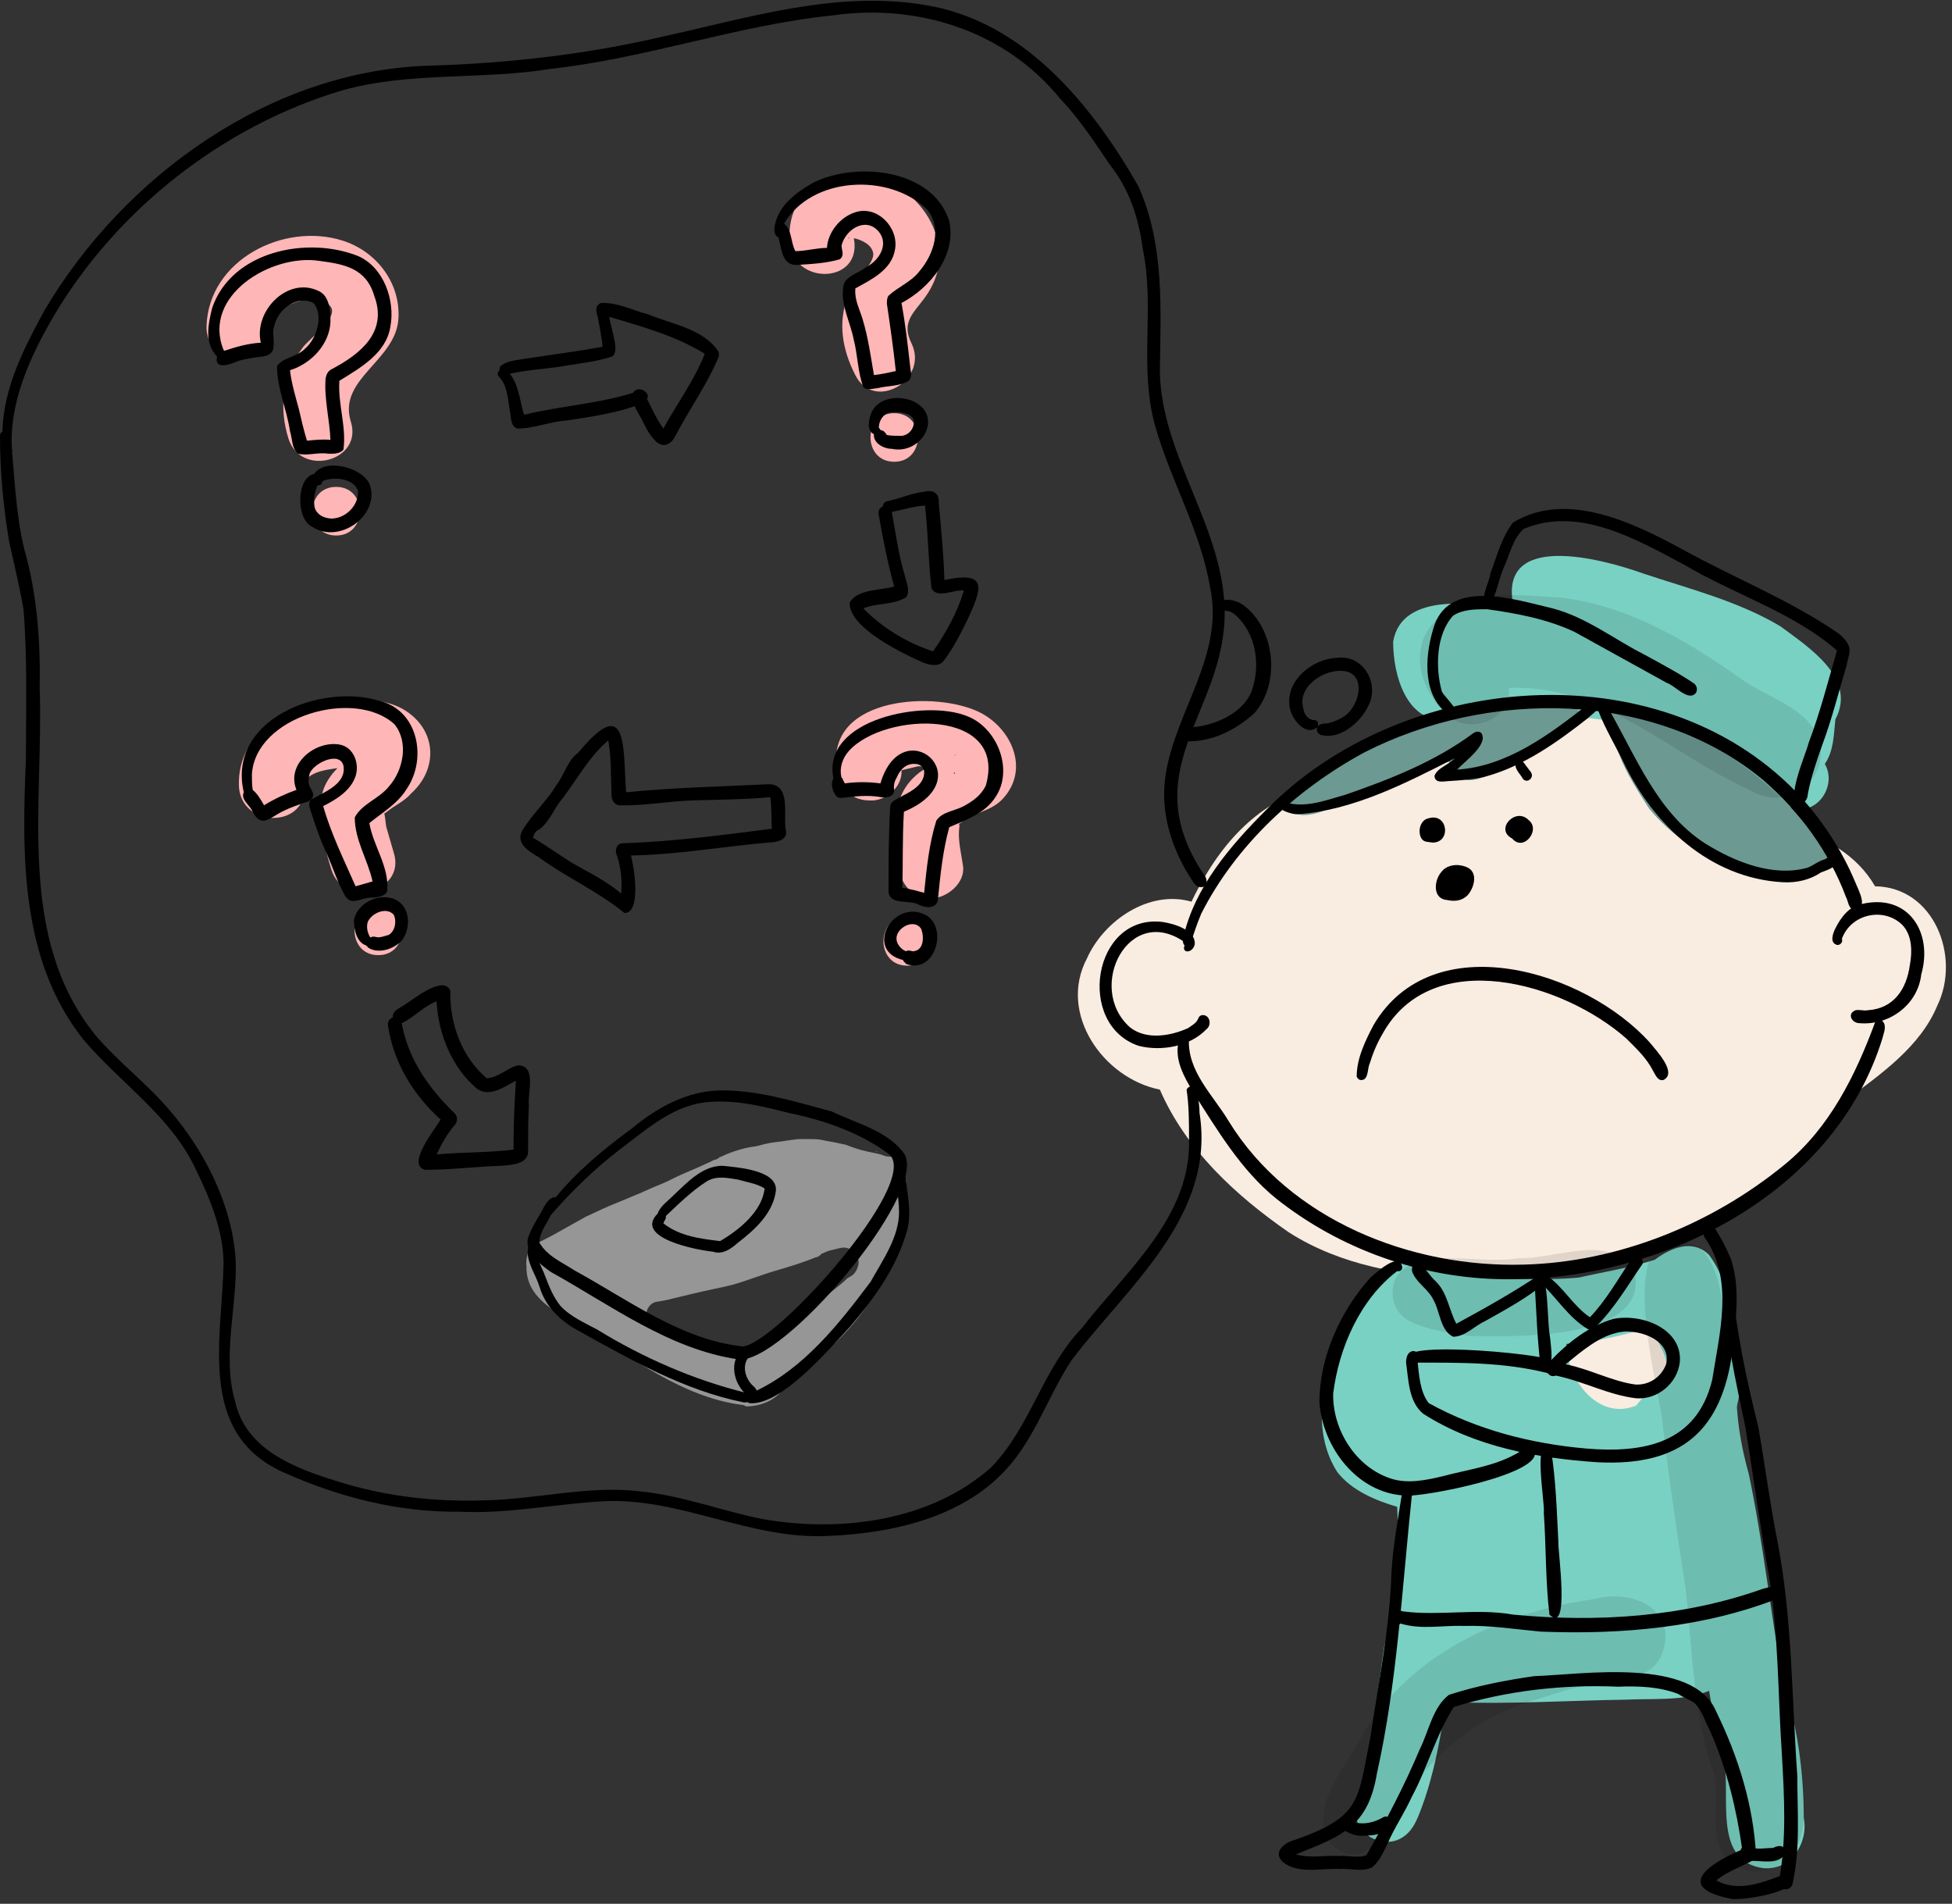 <?xml version="1.0" encoding="utf-8"?>
<!-- Generator: Adobe Illustrator 25.0.1, SVG Export Plug-In . SVG Version: 6.00 Build 0)  -->
<svg version="1.1" id="レイヤー_1" xmlns="http://www.w3.org/2000/svg" xmlns:xlink="http://www.w3.org/1999/xlink" x="0px"
	 y="0px" width="241px" height="235px" viewBox="0 0 241 235" style="enable-background:new 0 0 241 235;" xml:space="preserve">
<rect x="0" y="0" width="241" height="235" fill="#333333" stroke="none"/>
<style type="text/css">
	.st0{fill:#FFB6B6;}
	.st1{fill:#F9ECE0;}
	.st2{fill:#79D1C3;}
	.st3{fill:#6C9992;}
	.st4{fill:#969696;}
	.st5{opacity:0.1;}
</style>
<g>
	<path class="st0" d="M33.5,40.2c0.1-2.6,5.5-4.3,7.2-2.5c1.4,1.4-2.5,4-3.4,5.3c-2.4,3.3-2.9,7.2-1.7,11.1c1.5,4.9,9.3,2.8,7.7-2.1
		c-1.6-5.3,5.7-7.5,5.9-12.8c0.2-4.4-2.8-8.2-6.9-9.5c-7.3-2.3-16.5,2.4-16.8,10.5C25.3,45.3,33.3,45.3,33.5,40.2L33.5,40.2z"/>
	<g>
		<path class="st0" d="M41.5,66.1c3.9,0,3.9-6,0-6C37.6,60.1,37.6,66.1,41.5,66.1L41.5,66.1z"/>
	</g>
	<path class="st0" d="M105.5,30c0-0.3-0.3-1.7-0.3-0.8c0,0.1-0.5,0.3-0.5,0.2c-0.1-0.1,1.2,0.1,0.7,0c1,0.2,2.2,0.8,2.4,1.8
		c0.3,1.2-2.5,3.8-3.1,5.3c-1.3,3.3-0.7,6.7,0.9,9.8c2.3,4.6,9.2,0.6,6.9-4c-1-2.1-0.2-3.2,1.1-4.8c1.4-1.7,2.3-3.5,2.4-5.8
		c0-3.5-2.1-6.7-5-8.6c-5.9-3.7-14.1-1-13.5,6.8C97.9,35.1,105.9,35.1,105.5,30L105.5,30z"/>
	<g>
		<path class="st0" d="M110.4,57c3.9,0,3.9-6,0-6C106.5,51,106.5,57,110.4,57L110.4,57z"/>
	</g>
	<path class="st0" d="M111.3,95c-0.1-0.9-0.1,0.2-0.5,0.4c0.9-0.5-0.7,0,0.4-0.3c0.1,0,1.6-0.4,2.1-0.5c1.1-0.1,4.9,0.6,4.6,0.9
		c-0.3,0.3-0.3-2.5,0.1-2.3c0.1,0-0.7,0.3-0.9,0.4c-1.4,0.6-2.9,1.1-4,2.1c-3.3,2.9-2.7,7.3-2.2,11.2c0.3,2.2,1.7,4,4,4
		c2,0,4.3-1.9,4-4c-0.2-1.4-0.6-3-0.5-4.4c0.2-1.3-0.3-0.5,0.3-1c1.6-1.3,3.7-1.3,5.2-3c3.2-3.6,1-8.5-2.8-10.5
		c-5.4-2.8-19-2.1-17.8,6.8c0.3,2.2,1.6,4,4,4C109.2,99,111.5,97.2,111.3,95L111.3,95z"/>
	<g>
		<path class="st0" d="M112,119.2c3.9,0,3.9-6,0-6C108.1,113.2,108.1,119.2,112,119.2L112,119.2z"/>
	</g>
	<path class="st0" d="M37.6,97.1c-0.1-2,3.5-2.2,5.1-2.4c0.8-0.1,2.6,0.2,3.2-0.1c0.7-0.3-0.1-2.7-0.3-2.7c0,0-0.6,0.5-0.8,0.6
		c-2.1,1.2-4.4,3-5,5.4c-0.8,3.1,0.2,6.4,1.1,9.4c1.5,4.9,9.3,2.8,7.7-2.1c-0.3-1-0.6-2.1-0.9-3.1c-0.1-0.4-0.2-2.2-0.4-1.7
		c-0.2,0.4,0.8-0.5,1.3-0.8c0.8-0.5,1.6-1,2.2-1.7c3.4-3.1,3.1-8-1.1-10.4c-3.5-1.9-8.4-1-12,0c-4.7,1.3-8.4,4.4-8.2,9.6
		C29.8,102.2,37.8,102.3,37.6,97.1L37.6,97.1z"/>
	<g>
		<path class="st0" d="M46.7,117.9c3.9,0,3.9-6,0-6C42.8,111.9,42.8,117.9,46.7,117.9L46.7,117.9z"/>
	</g>
	<g>
		<path class="st1" d="M180.8,157.8c-7.6-0.3-15.3-1.6-21.7-5.7c-6.5-4.5-12.7-10.2-15.9-17.6c-7-1.4-12.6-9.4-9-16.2
			c2.1-4.7,7.7-8.5,12.9-7c8-16.5,18.9-15.2,34.6-17.7c2.4-0.6,5.1-1,7.1-2.5c1.2-1.3,2.1-2.9,3.6-4c2.6-2,6.4-2.1,9.1,0
			c1.8,1.3,2.4,3.2,3.2,5c1.3,1.9,3.1,3.4,5,4.7c6.8,4.9,17.3,4.8,21.8,12.6c7.3,0.1,10.6,8.7,7.7,14.7c-2.1,5.1-7,8.5-11.3,11.7
			c-5.4,12.3-18.9,17.7-31.4,19.6C191.4,157,186.1,157.9,180.8,157.8z"/>
		<path class="st1" d="M193.7,168.4c-0.1-3.8,3.1-7.2,7-7.2s7.2,3.1,7.2,7c0.1,3.8-3.1,7.2-7,7.2S193.7,172.4,193.7,168.4z"/>
		<path class="st2" d="M221.5,99.8c-2.8-0.8-4.4-3.5-6.8-5.1c-10.7-6.7-23.9-7.2-36.1-5.8c-5,0.3-6.6-5.6-6.6-9.7
			c1.1-6.3,10.3-4.6,14.9-4.2c-2.2-9.6,11-6,16-4.2c5.7,1.9,11.7,3.4,16.9,6.5c3.5,2.6,9.5,6.4,6.8,11.5c-0.2,1.9-0.2,3.9-1.3,5.5
			C226.8,96.9,224.5,100.5,221.5,99.8z M202.9,80.7c-0.1,0-0.1,0-0.2-0.1c-0.7-0.2-1.4-0.5-2.1-0.8c0.1,0.1,0.1,0.2,0.1,0.3
			C201.5,80.4,202.2,80.5,202.9,80.7z"/>
		<path class="st2" d="M167.7,225.2c-1.1-2.8,1-5.5,1.2-8.4c0.9-4.5,1.3-9,2-13.5c1.2-5.7,1.9-11.5,1.6-17.3c-2.7-0.8-5.6-2-7.4-4.3
			c-4.3-6.7-0.6-16.6,3.8-22.4c1.4-1.7,3.6-3.9,6-3.4c1.9,0.4,3.2,2.4,2.8,4.2c-0.1,1.6-1.8,2-2.7,3.1c-2.6,3.6-4.4,8.6-3.4,13.1
			c3.1,2,8.8,0.2,9.7,5.1c0,4.3,0.4,8.7,0,13c-0.8,6.9-2.4,13.7-3.6,20.6c-0.6,3.1-1.4,6.3-2.6,9.2c-0.5,1.2-1.1,2.2-2.3,2.8
			C171,227.9,168.6,227,167.7,225.2z"/>
		<path class="st2" d="M217.7,230.6c-6.4-0.9-3.9-9.1-4.9-13.6c-2.7-9.7-3-19.8-4.3-29.7c-0.7-4.7-2.2-9.4-2-14.2
			c0.3-3.3,0.2-6.6-0.4-9.9c-4.2,1.2-8.6,2.5-13,2.7c-4.5,0.2-26.5-0.8-22.3-8.6c1.1-1.9,3.6-1.8,5.3-1c1.7,0.5,3.5,0.9,5.3,1.2
			c4.5,0.3,9,0.6,13.5,0.2c3.1-0.7,6.3-1.2,9.4-2.2c2-1.5,4.7-2.6,6.7-0.6c2.9,3.9,3.1,9.2,3.5,13.9c-0.4,4.5,0.2,8.8,1.4,13.1
			c1.8,8.5,2.7,17.1,4.2,25.6c1.8,5.5,2.6,11.1,2.6,16.9C223.3,227.5,221.1,230.9,217.7,230.6z"/>
		<path class="st2" d="M179,210.1c-2.3-0.1-4.9-0.4-6.2-2.5c-1.4-2-0.7-5.1,1.4-6.3c1.3-0.8,2.8-0.9,4.3-0.6
			c2.3,0.3,4.6,0.3,6.9,0.3c3.7,0.1,7.5-0.1,11.2,0c4.1,0,8.2,0.8,12.2,0.2c-0.5-3.4,4.5-5,6-1.7c1,2.6,0.8,6.1-1.5,7.9
			c-3.6,2.8-8.2,2.2-12.5,2.4C193.6,209.9,186.3,210.4,179,210.1z"/>
		<path class="st2" d="M183.2,205.3c-9.6-3.6-7.7-15.6-6.7-23.7c-0.6-0.3-1.2-0.6-1.7-1.1c-3.8-0.4-5.6-4.7-4.3-8
			c-0.2-2.4-0.2-4.8,0.3-7.1c-0.3-2.1,0.4-5,2.7-5.7c2.1-0.6,4.3,0.8,4.6,3c0.5,0,1,0.1,1.4,0.3c1.4-0.6,3.1-0.7,4.4,0.2
			c0,0,0.1,0.1,0.1,0.1c2.1-5.4,9.5-5,9.5,1.3c-0.8,4.7,3.4,11,8.5,8.9c1-1.2,2-2.6,3.8-2.5c0.7-2.9-1-5.6-2.8-7.6
			c-2-2.9,0.7-7.1,4.2-6.3c9.5,4.2,10.2,17.8,2.4,24.2c0,4.2-0.4,8.5-0.2,12.8c2.9,1.8,2.7,6.3-0.2,8c-2.5,1.9-5.8,2.3-8.9,2.6
			c-4.2,0.3-8.4,0.4-12.5-0.2C186.6,205.1,184.8,205.7,183.2,205.3z"/>
		<path class="st3" d="M160.7,100.6c-8.6-1.7,14.1-11.3,16.2-11.5c5.5-1.6,11.5-2.7,17.2-2.3c2.9,2.3-2.4,4-4.1,4.8
			c0.1,1.7-2.2,2-3.4,2.7c-1.7,0.7-5.2,3.2-6.6,1.3c-1.3-0.3-1.4-2-0.4-2.7c-4,2.1-8.2,4-12.4,5.7C165.1,99.2,163,100.7,160.7,100.6
			z"/>
		<path class="st3" d="M217.7,108.5c-5.3-1.5-10.6-4.4-14.1-8.7c-1.4-2.2-2.8-4.3-3.7-6.7c-0.6-1.4-1.6-2.8-1.7-4.4
			c0.1-1.6,2.2-2,2.9-0.5c2.2-0.7,4.7,1,6.6,1.9c5.5,2.6,10.5,6.1,14.5,10.8c1.4,1.7,5.1,4.1,3.1,6.5
			C223,108.5,220.3,108.7,217.7,108.5z"/>
		<path class="st4" d="M91.5,173.4c-7.4-1-13.5-5.9-19.8-9.6c-2.9-1.8-6.8-3.5-6.7-7.5c-0.1-0.7,0.1-1.5,0.4-2.4
			c1.2-0.6,2.3-1.1,3.5-1.8c1.1-0.6,2.3-1.3,3.4-1.9c1.3-0.6,2.5-1.2,3.8-1.7c1.2-0.5,2.4-1,3.6-1.5c-0.2,0.1-0.3,0.1-0.5,0.2
			c0.9-0.4,1.8-0.8,2.8-1.2c0.7-0.3,1.4-0.7,2.1-1c1.6-0.7,3.1-1.3,4.6-2.1c-0.2,0.1-0.4,0.2-0.5,0.3c0.3-0.1,0.5-0.2,0.7-0.4
			c0,0,0,0,0,0c0,0,0,0,0.1,0c0.6-0.3,1.1-0.5,1.7-0.7c0.9-0.3,1.7-0.5,2.6-0.6c0.8-0.2,1.5-0.4,2.3-0.5c1-0.1,2-0.3,3-0.4
			c0.4,0,0.8,0,1.2,0c0.5,0,1.1,0,1.6,0.1c0.5,0.1,1,0.2,1.6,0.3c0.5,0.1,0.9,0.2,1.4,0.3c0.8,0.3,1.6,0.6,2.5,0.8
			c0.5,0.1,0.9,0.2,1.4,0.3c0.1,0,0.2,0.1,0.3,0.1c-0.1,0-0.1,0-0.2-0.1c0,0,0,0,0,0c0.2,0.1,0.4,0.1,0.6,0.2c0.7,0.3,1.4,0.2,2-0.1
			c0.2,0.3,0.3,0.7,0.4,1.1c0.9,2.6,0.5,5.5-0.6,8c-1.1,7.7-6.6,14.7-13.4,18.2c-0.5,2.5-2.9,3.8-5.3,3.8
			C91.8,173.4,91.6,173.4,91.5,173.4z M100.7,155.2c-1.7,0.7-3.4,1.2-5.1,1.7c-1.7,0.5-3.4,1.2-5.2,1.7c-1.6,0.4-3.3,0.7-4.9,1.1
			c-0.8,0.2-1.7,0.4-2.5,0.6c-0.7,0.2-1.4,0.3-2,0.4c-0.9,0.2-1.5,1.3-1,2.1c0.2,0.5,0.7,0.8,1.2,0.8c0.1,0,0.2,0,0.3,0
			c0.6,0.2,1.2,0.4,1.8,0.6c0.1,0,0.2,0.1,0.3,0.1c0.1,0.1,0.2,0.2,0.3,0.2c0.5,0.5,1,1.1,1.6,1.5c0.3,0.2,0.7,0.4,1,0.4
			c0.3,0.1,0.5,0.1,0.8,0.1c0.3,0,0.6,0.1,0.9,0.1c0.4,0,0.7,0,1.1,0s0.7,0,1.1,0c0.4,0,0.8-0.1,1.2-0.3c1.2,0.2,2.5-0.8,3.4-1.4
			c0.6-0.4,1.2-0.8,1.9-1.1c0.6-0.4,1.2-0.7,1.7-1.1c1.2-0.8,2.3-1.8,3.4-2.7c0.9-0.8,1.8-1.4,2.6-2.2c0.2-0.1,0.3-0.2,0.5-0.3
			c0,0,0,0,0,0c0.5-0.3,0.8-0.9,0.9-1.5c0.1-1-0.8-2-1.8-2c-0.5,0-1,0.2-1.5,0.3c-0.5,0.1-0.9,0.3-1.3,0.5c0,0,0,0,0,0
			c0,0,0.1,0,0.1-0.1c0,0-0.1,0-0.1,0.1C101.1,155.1,100.9,155.2,100.7,155.2z"/>
		<path class="st4" d="M88.9,142.7C88.9,142.7,88.9,142.7,88.9,142.7C88.9,142.7,88.9,142.7,88.9,142.7
			C88.9,142.7,88.9,142.7,88.9,142.7z"/>
		<path class="st4" d="M89.3,142.5c-0.1,0-0.2,0.1-0.2,0.1C89.1,142.6,89.2,142.5,89.3,142.5z"/>
		<path class="st4" d="M108.3,142.2c-0.1,0-0.1,0-0.2-0.1C108.2,142.1,108.3,142.2,108.3,142.2C108.3,142.2,108.3,142.2,108.3,142.2
			z"/>
		<path class="st4" d="M101.8,140.5C101.8,140.5,101.8,140.5,101.8,140.5C101.8,140.5,101.8,140.5,101.8,140.5z"/>
		<path class="st4" d="M101.6,140.5C101.6,140.5,101.6,140.5,101.6,140.5C101.6,140.5,101.6,140.5,101.6,140.5z"/>
		<path class="st5" d="M216.4,231c-6.3-1-4-7.4-4.7-11.8c-2.7-7.4-2.7-15.4-3.6-23.2c-1.1-7-2.1-13.9-2.9-20.9
			c-0.7-5.1-6.5-26.1,4.5-21.2c2.3,2,2.7,5.3,3.2,8.2c0.9,4.1,2.1,8.2,2.9,12.3c2.5,12.5,4.5,25,5.6,37.7
			C222.4,218.1,225.8,230.8,216.4,231z"/>
		<path class="st5" d="M164.1,227.4c-2.4-4.1,1.6-8.8,3.6-12.3c5.7-10.7,17.5-16.1,29.1-17.7c4.9-1.4,10.8,1.5,8.2,7.2
			c-1.6,3-5.9,2.9-8.6,3.3c-2.2,0.4-4.3,1.1-6.4,1.8c-7.5,2-13.3,6.9-17.3,13.3C170.9,226.5,168.1,231.5,164.1,227.4z"/>
		<path class="st5" d="M181.4,164.9c-2.5-0.4-5.2-0.7-7.5-1.9c-2.4-1.3-2.7-5-0.4-6.5c4.2-2.3,9.4-0.4,14-1.2
			c4.6,0.2,12-3.5,14.4,2.2C203.1,165.5,186.7,165,181.4,164.9z"/>
		<g class="st5">
			<path d="M216.2,97.6c-10.2-4.6-18.1-13.1-29.9-12.7c0.4,4.1-5.3,6-7.9,3.1c-2.5-2.5-4-6.1-2.5-9.5c3.1-6.2,11.2-5.1,17-4.7
				c8.2,1,15.6,5.4,22.2,10.1c3.5,2.5,9.5,3.8,9.7,9C224.9,97.2,219.8,99.9,216.2,97.6z M182.7,88.9
				C182.7,88.9,182.7,88.9,182.7,88.9c0.1,0,0.3,0,0.4,0c0.1,0,0.1,0,0.2-0.1c-0.5,0.1-0.9,0.1-1.4,0c0.1,0,0.2,0.1,0.3,0.1
				c0,0,0,0,0,0C182.4,88.9,182.5,88.9,182.7,88.9z"/>
		</g>
		<path d="M229.6,126.3c-1,0-1.6-1.2-0.5-1.6c0.5-0.1,1,0.1,1.5,0c3.2-0.2,4.8-2.6,5.2-5.6c0.3-1.6,0.3-3.6-0.9-4.9
			c-2.3-2.3-6.4-1.4-7.5,1.7c0.2,0.4-0.3,0.9-0.7,0.7c-0.8-0.3-0.4-1.4-0.1-2c0.7-1.4,1.7-2.7,3.2-3c5.8-1.4,8.9,3.5,7.4,8.7
			C236.8,123.9,233.4,126.6,229.6,126.3z"/>
		<path d="M146.4,116.8c-0.4-0.2-0.4-0.7-0.3-1.1c1.4-6.2,5.8-11.3,10.2-15.7c16.7-17.1,48.4-19.9,65.5-2.2
			c3.1,3.3,5.6,7.1,7.3,11.2c0.4,1,1.6,3.1-0.1,3.3c-0.8,0-0.8-1.1-1.1-1.6c-2.1-5.6-5.7-10.5-10.2-14.4
			c-13.5-11.2-34.1-11.2-49.3-3.4c-8.3,4.5-15.8,11.4-20.1,19.9c-0.5,1.2-0.9,2.4-1.3,3.6C147,116.7,146.7,116.9,146.4,116.8z"/>
		<path d="M140.6,129.1c-7.8-2.6-5.7-16.3,2.9-15.3c1.4,0.2,4.2,1,4,2.8c-0.3,1.2-1.9,1.1-1.1-0.2c-7-5.1-12.4,5.5-6.9,10.4
			c2,1.6,5,1.1,7.2,0.1c0.4-0.3,1-0.6,1.2-1.1c0.1-0.3,0.3-0.5,0.6-0.5c0.9,0,1.1,1.2,0.5,1.7C146.9,129.2,143.4,129.8,140.6,129.1z
			"/>
		<path d="M185.6,157.9c-10.1-0.1-20.2-3.7-28.1-10c-4.3-3.5-7.2-8.4-10.2-13.1c-1.1-1.9-2.3-3.9-1.8-6.2c0-0.8,0.9-1.4,1.3-0.5
			c-0.3,4.1,3,7.1,4.9,10.3c7.5,12.2,22.5,18.1,36.4,17.7c11.7-0.3,23.3-5,32.3-12.4c5.5-4.5,8.7-11,11.1-17.5
			c0.3-0.4,0.9-0.4,1.1,0.1c0.3,0.6-0.1,1.4-0.2,1.9C226.4,147.6,204.8,158.2,185.6,157.9z"/>
		<path d="M160.3,100.5c-0.8,0.1-3.5-0.8-2-1.6c2.6,1,5.3-0.1,7.8-0.8c5.5-1.9,11.1-4.1,15.8-7.6c0.3-0.2,0.7-0.3,1,0
			c0.9,1.4-2.1,3.5-3,4.5c6.2-0.4,11.5-4.4,16.2-8.1c0.6-0.6,1.5,0.3,0.9,0.9c-0.3,0.3-0.6,0.5-0.9,0.8c-3.8,3-7.9,5.9-12.5,7.2
			c-1.4,0.4-3,0.5-4.5,0.6c-0.7,0-1.9,0.4-2-0.6c0.3-1,1.8-1.4,2.5-2.2C173.5,96.7,167.1,100,160.3,100.5z"/>
		<path d="M220.1,108.9c-9-0.5-16-7.1-19.7-14.9c-1-2.1-2.2-4-3-6.1c-0.1-0.3,0-0.6,0.2-0.8c0,0,0,0,0,0.1c0.2-0.2,0.4-0.3,0.7-0.2
			c0.2,0.1,0.3,0.3,0.3,0.5c3.4,5.9,6,12.8,11.9,16.6c3.7,2.3,8.4,4.2,12.7,3c0.7-0.3,1.3-0.8,2-1c0.4-0.1,0.6-0.5,0.9-0.5
			c0.4-0.1,0.9,0.4,0.7,0.8c-0.3,0.8-1.3,1-2,1.3C223.5,108.6,221.8,109,220.1,108.9z"/>
		<path d="M179,88.3c-3.4-2.2-3.1-7.1-2.1-10.5c1.7-6.6,10.1-3.8,14.8-2.7c4.2,1.1,7.7,3.9,11.5,5.8c2,1.1,4.1,2.2,6,3.5
			c0.3,0.3,0.4,0.7,0.2,1.1c-0.9,1.2-2.6-0.9-3.6-1.2c-3.8-2.1-7.6-4.2-11.4-6.3c-3.4-1.6-7.2-2.3-10.8-2.8c-1.4,0-3,0-4.2,0.8
			c-2.1,2.3-2.2,6.4-1.4,9.3C178.2,86,181,88.2,179,88.3z"/>
		<path d="M222.1,99.1c-1.7-0.3,0.9-6.1,1.2-7.4c1.4-3.7,2.4-7.6,3.5-11.4c-5.4-4.7-12.6-6.9-18.7-10.5c-6-3.2-13.2-7.4-20-4.5
			c-1.4,1.3-1.7,3.2-2.5,4.9c-0.6,1.4-0.8,3.1-1.6,4.3c-1.8,0.3,0-2.8,0-3.7c0.8-2.1,1.4-4.5,2.8-6.3c6.6-4,14.8,0,20.9,3.3
			c6.5,3.6,13.2,6.2,19.3,10.4c0.5,0.4,0.9,0.8,1.2,1.4c0.4,0.8-0.1,1.7-0.2,2.5c-1,3.3-1.8,6.6-3,9.8c-0.7,2-1.4,4-1.8,6.1
			C223.2,98.6,222.8,99.3,222.1,99.1z"/>
		<path d="M176.8,104c-0.4-0.1-1,0-1.3-0.5c-0.5-0.8-0.2-2.3,0.9-2.5C178.8,100.3,179.2,104.1,176.8,104z"/>
		<path d="M186.7,103.5c-2.2-1.1,0.4-3.9,2-2.3C190.3,102.4,188.1,105.2,186.7,103.5z"/>
		<path d="M188,96.1c-0.3-0.6-1.3-1.4-0.7-2.1c0.2-0.2,0.6-0.1,0.8,0.1c0.3,0.4,0.6,0.8,0.9,1.2C189.5,96,188.5,96.8,188,96.1z"/>
		<path d="M178.7,111.1c-1.8-0.1-1.7-2.3-0.8-3.4c0.7-1,2.1-1.1,3.1-0.7c1.6,0.6,1,2.6,0.2,3.5C180.5,111.2,179.6,111.3,178.7,111.1
			z"/>
		<path d="M167.9,133.3c-0.2-0.1-0.3-0.2-0.4-0.4c0-2.3,1.1-4.5,2.1-6.4c7.3-12.4,26.1-6.7,34.1,2.2c0.8,1,3.4,3.7,1.7,4.6
			c-0.7,0.2-1-0.6-1.3-1.1c-0.8-1.6-2.1-2.8-3.3-4c-7.8-6.9-24-11.6-30.1-0.6c-0.7,1.2-1.2,2.4-1.6,3.7
			C168.8,131.9,169,133.5,167.9,133.3z"/>
		<path d="M173.4,184.6c-5.8-0.3-10.1-5.9-10.5-11.5c0-5.6,2.6-11.3,6.3-15.4c0.7-0.6,3.5-3.2,3.9-1.4c0.1,0.4-0.2,0.7-0.6,0.6
			c-4.6,3.5-7.2,9.5-7.9,15.1c-0.1,4.5,2.8,9.1,7.1,10.5c2.1,0.7,4.4,0.2,6.5-0.3c3-0.8,6.2-1.2,8.9-2.7c0.7-0.3,1.6-1.3,2.3-0.5
			C191,181.9,175.4,184.9,173.4,184.6z"/>
		<path d="M197.3,180.5c-7.5-0.5-15.2-1.9-21.6-6c-1.8-1.5-1.8-4.2-2.1-6.3c0-0.5,0.1-1.2,0.7-1.4c0.7-0.2,1.1,0.7,0.7,1.1
			c0.2,1.8,0.3,3.9,1.4,5.3c6,3.3,12.6,5,19.4,5.6c7.1,0.6,13.7-0.6,15.6-8.5c0.9-5.8,2.7-12.3-0.9-17.5c-0.4-0.5,0-1.3,0.7-1.3
			c0.3,0,0.6,0.1,0.7,0.4c0.7,1.1,1.3,2.3,1.8,3.5c1.2,3.6,0.6,7.5,0.2,11.3C212.6,176.6,207.6,181,197.3,180.5z"/>
		<path d="M202,172.6c-3.4-0.4-6.5-2.1-9.9-2.8c-0.3,0.1-0.6,0.1-0.8-0.1c-0.1-0.1-0.2-0.1-0.2-0.2c-5.5-1.4-11.1-1.3-16.7-1.3
			c-4.1-3,16.2-1.1,17.1-0.3c2.1-2.2,4.8-4.3,7.7-5.1c3.5-0.7,8.5,1.2,8.2,5.3C207.1,170.8,204.6,172.8,202,172.6z M201.9,170.9
			c1.7,0.1,3.2-0.9,3.8-2.5c0.7-2.9-3.1-4.3-5.5-4c-2.7,0.4-4.9,2.4-6.9,4C196.3,169,199,170.5,201.9,170.9z"/>
		<path d="M196.1,164.1c-2.4-1.4-3.9-3.9-5.9-5.8c-0.4-0.4,0.1-1.1,0.7-0.9c2.1,1.4,3.3,3.8,5.4,5.2c2-2.1,3.4-4.6,5-7
			c0.4-0.8,1.7-0.6,1.5,0.4c-1.8,2.6-3.4,5.4-5.7,7.7C196.9,164,196.5,164.2,196.1,164.1z"/>
		<path d="M179.4,165c-1.6-0.8-1.6-3.1-2.4-4.5c-0.6-1.3-1.9-2-2.5-3.2c-0.4-0.6-0.1-1.6,0.7-1.4c0.8,0.6,1.3,1.6,2.1,2.3
			c1.4,1.4,1.6,3.5,2.5,5.2c3.5-1.9,6.9-3.8,10.2-6c1-0.6,1.7,0.8,0.6,1.1c-2.2,1.8-4.8,3.2-7.3,4.6C182,163.7,180.9,165,179.4,165z
			"/>
		<path d="M190.2,168.6c-0.4-3.2-0.5-6.5-0.7-9.7c-0.1-0.7,0.2-1.7,1.1-1.1c0.6,2.2,0.4,5.1,0.8,7.5c0.1,1.1,0.3,2.2,0,3.2
			c0,0.3-0.2,0.5-0.5,0.5C190.5,169,190.2,168.8,190.2,168.6z"/>
		<path d="M191.3,199.3c-0.5-4.1-0.4-8.4-0.7-12.6c0.2-1-1.5-10,0.9-7.7c0.6,3.7,0.7,7.5,0.9,11.3
			C192.3,191.3,193.9,201.9,191.3,199.3z"/>
		<path d="M213.8,234.4c-7.2-1.4-2.8-4.4,1.3-6.1c-0.7-5-1.9-9.9-3.9-14.5c-0.7-1.3-1-2.6-2-3.6c-0.6-0.4-1.4-0.7-2-1.1
			c-2.3-0.9-4.9-1-7.4-0.9c-6.9-0.3-13.8,0.5-20.3,2.5c-2.2,3.4-3.3,7.6-5.2,11.1c-0.9,2-2.2,3.9-3,5.8c-0.5,1-1,2.2-1.9,2.9
			c-1.2,0.6-2.7,0.1-4,0.2c-2.1-0.1-4.4,0.5-6.3-0.4c-2.2-1.1-1.1-2.7,0.8-3.2c8.2-2.9,7.7-4.8,9.3-12.7c1-6.8,2.4-13.5,2.6-20.4
			c0.2-3.3,0.8-6.5,1.3-9.7c0-0.6,0.7-1,1.1-0.5c0.2,0.3,0.3,0.6,0.1,0.9c-1.2,11.4-1.8,23-4.3,34.2c-1.1,6.6-4.3,7.7-10,10
			c1.7,0.5,3.6,0.1,5.3,0.2c1.1-0.1,2.4,0.3,3.4-0.1c2.4-4.2,4.7-8.6,6.6-13.1c1.1-2.2,1.6-5.2,3.6-6.7c3.4-1.1,7-1.8,10.5-2.3
			c6-0.2,19.7-2.4,22.5,4.4c2.7,5.5,4.6,11.6,4.9,17.7c-0.1,0.5-0.6,0.8-1.1,1c-1.4,0.7-2.7,1.2-3.8,2.1c2.6,1.5,5.7,0.3,8.3-0.7
			c0.4-0.2,0.9,0,1.1,0.4C222,233.6,215,234.6,213.8,234.4z"/>
		<path d="M219.6,232.4c1-5.2,0.7-10.5,0.4-15.8c-0.5-7.4-0.4-14.8-1.6-22.1c-1.1-6.1-1.9-12.2-2.9-18.3c-1.2-5.7-2.5-11.5-2.8-17.3
			c0-0.6-0.5-1.5,0.3-1.8c0.5-0.1,0.7,0.3,0.8,0.7c0.5,6.3,1.8,12.4,3.3,18.4c0.8,4.6,1.4,9.2,2.3,13.8c1.9,9.6,1.8,19.5,2.5,29.2
			c0,4.4,0.4,9-0.6,13.4C221,233.5,219.6,233.4,219.6,232.4z"/>
		<path d="M216.4,229.7c-0.8-0.1-2-0.8-1.3-1.7c0.3-0.3,1-0.4,1.2,0.1c0.9,0.2,1.8,0,2.6,0c0.4-0.2,1-0.4,1.4,0
			c0.2,0.3,0.2,0.7-0.1,1C219.3,230.1,217.7,229.7,216.4,229.7z"/>
		<path d="M167.8,226.6c-1-0.1-2.2-0.7-2.6-1.6c-0.1-0.4,0.4-0.8,0.8-0.6c1.5,1,3.3,0.8,4.8-0.1c0.6-0.3,1.2,0.4,0.9,1
			C170.9,226.6,169.1,226.6,167.8,226.6z"/>
		<path d="M190.2,201.4c-3.2-0.3-6.3-0.8-9.5-0.7c-2.6-0.1-5.2,0.5-7.8-0.3c-0.3,0.4-1,0.1-0.9-0.4c0-0.1-0.1-0.2-0.1-0.4
			c-0.1-0.7,0.8-0.9,1.3-0.7c4.5,0.6,9.1-0.4,13.6,0.4c10.4,1,21.1,0.3,30.9-3.2c0.5-0.1,1-0.3,1.6-0.3c0.7,0.1,1,0.9,0.5,1.4
			C210.5,200.9,200.2,201.8,190.2,201.4z"/>
		<path d="M91.2,167.8c-8.5-1.2-15.8-6.7-23.2-10.8c-1.4-1-3.5-2.6-2.7-4.5c0.5-1.3,1.3-2.4,1.9-3.6c0.3-0.5,0.8-1.2,1.4-1.1
			c2.7-3.3,6-6,9.4-8.5c3-2.5,6.7-4.6,10.8-4.7c4.7-0.1,9.4,1.4,13.9,2.6c3.1,1.5,7,2.4,9,5.3C114.4,147.6,96.6,168.4,91.2,167.8z
			 M91.7,166.2c4.1-0.3,22-20.2,18.1-23.7c-3.6-2.7-8-4.2-12.3-5.1c-3.2-0.8-6.3-1.6-9.6-1.4c-4.6,0.2-7.9,3.3-11.4,5.9
			c-3.1,2.4-6,5.2-8.5,8.1c-0.5,1.1-1.4,2.1-1.4,3.4c1,1.7,2.8,2.4,4.3,3.4C77.5,160.4,84.1,165.4,91.7,166.2z"/>
		<path d="M88,154.5c-2-0.2-9.8-1.7-6.8-4.7c0.3-0.9,1.2-1.5,1.9-2.2c1.7-1.6,3.6-3.7,6.1-3.7c1.8,0.2,6.7,0.5,6.6,3
			c-0.3,2.8-2.6,4.9-4.7,6.5C90.2,154.2,89.2,154.9,88,154.5z M88.9,153.2c2.4-1.4,5.2-3.7,5.5-6.5c-0.9-0.6-2.3-0.8-3.3-1.1
			c-1.3-0.2-2.6-0.5-3.8,0.2c-1.9,1.2-3.5,2.8-5.1,4.3c0.1,0.3-0.2,0.6-0.3,0.9C83.9,152.6,86.5,152.9,88.9,153.2z"/>
		<path d="M91.8,173.1c-7.4-1.5-14-5.3-20.5-8.9c-2.2-1.2-4-3-4.7-5.4c-0.5-1.6-1.7-3.1-1.4-4.8c0.2-0.5,1-0.4,1,0.2
			c0,1.2,0.7,2.2,1.1,3.3c0.5,1.3,1,2.6,1.9,3.7c1.2,1.3,3,2.1,4.5,2.9c5.7,3.5,11.9,6.2,18.3,7.8c0.3-0.5,1.1-0.5,1.2,0.2
			C93.4,172.7,92.5,173.2,91.8,173.1z"/>
		<path d="M92.5,173.2c-0.2-0.1-0.3-0.3-0.5-0.4c-0.9-0.7,0.4-1.6,1.1-1c6.1-2.8,10.5-8.4,14.4-13.6c1.5-2.7,3.5-5.5,3.5-8.6
			c0-2.1-0.6-4-0.4-6.1c0-1,1.5-0.9,1.1,0.1c0,2.9,1.1,5.8,0.2,8.6c-1.3,4.4-4,8.1-6.9,11.5C102.4,166.5,96.4,173.6,92.5,173.2z"/>
		<path d="M91.8,171.8c-1-1.1-1.5-2.8-0.9-4.2c0.2-0.9,1.6-1,1.4,0.1c-0.7,1.1-0.2,2.5,0.6,3.3C94.3,172.1,92.7,172.9,91.8,171.8z"
			/>
		<path d="M36.8,56c-0.8-0.6-0.7-1.9-1-2.8c-0.4-2.7-1.6-5.3-1.6-8c0.7-1.1,2.5-1.1,3.5-2.2c1.4-1.2,2.3-4.1,1-5.6
			c-2-1-4.3,0.7-4.8,2.7c-0.4,1,0.1,2.1-0.2,3.1c-0.2,0.5-0.7,0.7-1.2,0.8c-1,0.1-2.3,0.3-3.2,0.6c-0.9,0.4-2.9,1.1-2.5-0.6
			c-1.6-1.6-1.1-4-0.6-6c2.4-7,11.7-8.9,18-6.4c3.2,1.4,4.6,5.5,4,8.7c-0.5,3.3-3.7,5.1-6.3,6.7c-0.2,2.9,0.9,5.7,0.5,8.5
			C41.9,56.1,41,56,40.5,56C39.2,55.8,38,56.3,36.8,56z M36.9,50.5c0.3,1.3,0.6,2.6,1,3.9c1-0.1,1.9-0.2,2.9-0.1
			c-0.1-2.5-0.8-5.1-0.6-7.6c0.1-0.5,0.3-0.9,0.7-1.1c3.6-1.9,7-4.6,5.3-9.1c-1-3.4-3.7-3.9-6.8-4.3c-5.9-0.9-14.5,4.3-11.8,11
			c0,0,0.1,0.1,0.1,0.1c1.5-0.5,2.9-0.9,4.5-1c-0.9-3.9,3.3-8.2,7.1-6.4c1.4,0.6,1.5,2.5,1.5,3.8c-0.1,2.8-2.4,5.2-5,6
			C36,47.4,36.5,49,36.9,50.5z"/>
		<path d="M38.5,65c-2-1-1.9-6.1,0.3-6.5c1.3-2,5.9-0.8,6.8,1.2C47.1,63.5,41.9,67.3,38.5,65z M41.1,64c1.7-0.1,3.2-1.7,3.1-3.4
			c-0.5-1.6-3.1-1.8-4.4-1.2c0,0.1,0,0.2-0.1,0.3c-0.1,0.2-0.3,0.2-0.5,0.2c-0.3,0.7-0.5,1.6-0.4,2.3c0,1.3,1.3,1.9,2.5,1.8
			C41.2,64,41.2,64,41.1,64z"/>
		<path d="M63.9,52.9c-0.8-0.2-0.8-1.2-0.9-1.9c-0.3-1.6-0.3-3.4-1.4-4.5c-0.4-0.4,0.1-1.1,0.6-1c1.8,1.1,1.9,3.8,2.5,5.7
			c4.9-1.2,10-1.4,14.6-3.1c3.6,2.1-8.1,3.6-9.3,3.8C68,52,66,52.9,63.9,52.9z"/>
		<path d="M81.1,54.6c-0.9-0.8-1.4-1.9-1.9-2.9c-0.5-0.9-1.2-1.9-1.1-3c0.1-0.6,0.9-0.9,1.3-0.4c0.8,1.5,1.5,3.2,2.5,4.6
			c1.7-3.1,3.8-5.9,5.1-9.2c0,0,0,0,0,0c0,0,0,0-0.1-0.1l0,0c-3.6-2.2-7.7-3.3-11.7-4.5c0.2,1,0.5,2,0.7,3.1
			c0.1,0.6,0.2,1.4-0.3,1.8c-2.1,0.7-4.5,0.9-6.7,1.3c-2.1,0.3-4.2,0.4-6.2,0.9c-0.6,0.3-1.3-0.4-0.9-1c0.8-0.7,1.9-0.7,2.9-0.9
			c3.2-0.5,6.5-0.9,9.7-1.5c-0.1-1.2-0.4-2.5-0.6-3.7c-0.2-0.6-0.4-1.4,0.4-1.7c2-0.1,3.9,0.9,5.8,1.4c2.9,1.2,6.9,1.8,8.7,4.6
			c0.2,0.5-0.1,1-0.3,1.4c-1.4,3.1-3.4,5.9-5,9C82.9,54.8,82,55.3,81.1,54.6z"/>
		<path d="M106.6,47.8c-0.7-1.8-0.7-4-1.2-5.9c-0.4-2.1-1.6-4.2-1.3-6.4c0.1-1.4,1.8-1.7,2.8-2.5c1.6-0.8,2.9-2.8,1.6-4.4
			c-1.6-1.9-4.1-0.3-4.6,1.7c0,0.6,0.4,1.2-0.2,1.7c-1.7,0.5-3.6,0.6-5.3,0.7c-1.9,0.1-1.9-2.1-2.3-3.4c-0.4-0.2-0.5-0.6-0.5-1
			c0.2-2.7,2.7-4.6,4.9-5.8c5.4-2.6,14.7-1.6,16.7,4.8c0.9,4.2-2.3,8.2-5.9,10.1c0.5,2.7,0.8,5.4,1.1,8.1c0.1,0.5,0.2,1.1-0.2,1.5
			c-1.1,0.7-2.6,0.6-3.8,0.9C107.6,48,107,48.2,106.6,47.8z M106.5,39.4c0.7,2.3,1,4.6,1.4,6.9c0.9-0.1,1.8-0.3,2.7-0.5
			c-0.3-2.8-0.7-5.6-1.1-8.3c0-0.4,0-0.7,0.2-1c1.2-1.1,2.8-1.7,3.8-3c1.8-2.1,2.9-5.4,0.9-7.7c-4.7-4.5-14.2-4-17.6,1.8
			c1,0.8,0.8,2.3,1.4,3.4c1.3,0,2.6-0.4,3.9-0.4c0.1-1.9,1.6-3.8,3.5-4.4c2.7-0.9,5.4,1.9,4.9,4.6c-0.4,2.5-2.9,3.7-4.9,4.8l0,0
			c0,0,0,0,0,0.1c0,0,0,0,0,0C105.5,37,106.1,38.1,106.5,39.4z"/>
		<path d="M110.1,55.4c-1,0-2.3-0.7-2.2-1.8c-1-0.5-0.6-1.9-0.3-2.7c0.9-1.9,3.4-2.1,5.1-1.4C116.6,51.3,113.8,56.2,110.1,55.4z
			 M111.2,53.8c1,0,1.8-1,1.6-2l0,0c-0.4-0.9-1.9-1-2.8-0.9c-0.9,0.1-1.5,1-1.5,1.9c0.1,0.1,0.2,0.2,0.2,0.3c0.4,0,0.6,0.3,0.8,0.6
			C110.1,53.8,110.7,53.8,111.2,53.8z"/>
		<path d="M114,81.8c-2.5-1.1-9.2-4.3-9.1-7.4c0.9-1.7,3.8-1.5,5.5-2c0,0,0,0,0,0c-0.8-2.9-1.4-5.9-1.9-8.8c-0.1-0.4,0-0.9,0.5-1.1
			c0-0.3,0.2-0.5,0.4-0.6c1.6-0.3,3-1,4.7-1.2c1.1-0.3,1.9,0.2,1.8,1.4c0.3,3.2,0.6,6.3,0.7,9.5c5.5-1.2,4.6,1.1,2.8,5
			c-0.9,1.8-1.8,3.6-3,5.1C115.8,82.3,114.8,82.1,114,81.8z M115.2,80.4C115.3,80.4,115.3,80.4,115.2,80.4c1.6-2.3,3-4.8,3.8-7.5
			c-1.2-0.2-3.3,1.1-4-0.3c-0.4-3.4-0.4-6.8-0.8-10.2c-1.4,0.1-2.7,0.5-4.1,0.8c0.5,2.6,0.8,5.2,1.6,7.8c0.2,0.9,0.7,1.9,0.2,2.7
			c-1.5,1-3.7,0.7-5.3,1.4C108.9,77.5,112.1,79.4,115.2,80.4z"/>
		<path d="M113.5,111.7c-1.2-0.7-3.6,0.1-3.8-1.6c0-3.4,0-6.9,0.2-10.4c0-0.9,1-1.1,1.6-1.5c1.2-0.6,2.7-1.5,2.6-3
			c-0.1-0.6-0.6-0.9-1.1-0.9c-1.1-0.1-1.9,0.7-2.3,1.7c-0.3,0.5-0.4,1-0.3,1.6c-0.1,0.8-1,0.9-1.6,0.8c-1.7-0.3-3.3-0.1-5,0.1
			c-0.2,0-0.5-0.1-0.6-0.3c-0.4-0.5-0.7-1.5-0.3-2.1c-1.5-7.4,11.4-9.8,16.5-7.7c3.7,1.4,5.8,6.6,3.5,10c-1.3,2-3.6,2.8-5.7,3.7
			c-0.8,2.9-1.1,5.9-1.4,8.9C115.7,112.2,114.3,112.1,113.5,111.7z M111.4,109.6c0.4,0,0.7,0.1,1.1,0.2c0.6,0.1,1.1,0.3,1.6,0.4
			c0.3-3,0.6-6,1.5-8.9c0.7-1.1,2.3-1.2,3.4-1.8c1.1-0.6,2.1-1.3,2.7-2.5c2.8-9.6-12.5-9.2-16.9-4.3c-0.8,0.9-1.2,2.1-0.9,3.3
			c0.1,0,0.1,0.1,0.1,0.1c0.1,0.2,0.2,0.4,0.3,0.6c1.4-0.2,2.9-0.2,4.4,0c2.7-9.1,12.7-0.6,2.9,3.5c-0.2,3.2-0.1,6.3-0.2,9.4
			C111.3,109.6,111.4,109.6,111.4,109.6z"/>
		<path d="M111.9,119c-0.1-0.1-0.2-0.2-0.3-0.3c-0.1-0.1-0.1-0.2-0.1-0.2c-4.7-1.1-1.5-7.3,2.5-5.7
			C117.2,114.1,115.6,120.3,111.9,119z M111.8,117.4c0,0,0.1,0,0.1,0c0.3-0.2,0.7,0.1,1,0c1.2-0.2,1.2-1.9,0.8-2.8
			c-0.8-1.1-2.5-0.3-2.9,0.7C110.4,116.2,111.1,117.1,111.8,117.4z"/>
		<path d="M77.1,112.7c-3.3-2.7-7.2-4.4-10.6-6.9c-1.2-0.7-2.9-1.7-2-3.3c1.2-2,3-3.6,4.2-5.6c1-1.3,1.4-3.1,2.7-4
			c6.2-7.5,5.5-0.5,5.9,4.9c5.9-0.6,11.7-0.7,17.6-1c2.8,0,1.8,3.8,2.1,5.6c0.4,1.3-1.2,1.6-2.1,1.6c-5.7,0.5-11.3,1.5-17,1.6
			C78.3,107.1,79.2,112.7,77.1,112.7z M70.6,106.5c2.1,1.2,4.2,2.2,6.1,3.8c0.1-1.5,0-3.1-0.5-4.6c-0.3-0.6-0.2-1.4,0.5-1.6
			c6.2-0.2,12.4-1,18.6-1.8c-0.1-1.3,0-2.6-0.2-3.9c-3.2,0.3-6.4,0.3-9.6,0.4c-3.1,0.1-6,0.7-9.1,0.6c-0.6-0.1-0.9-0.7-0.9-1.3
			c-0.1-2.2,0-4.6-0.4-6.7c-2.5,2.1-4,5.1-6,7.6c-0.9,1.2-1.5,2.9-2.9,3.6c-0.2,0.2-0.3,0.5-0.4,0.8C67.5,104.4,69,105.5,70.6,106.5
			z"/>
		<path d="M43.4,111.2c-0.5-0.1-0.8-0.6-1-1c-0.8-1.5-1.3-3.1-2-4.7c-0.9-1.9-1.5-3.7-2.1-5.6c-0.2-0.5-0.2-1.1,0.3-1.3
			c1.6-0.9,4.2-1.9,3.8-4.1c-0.5-1.9-3.9-0.2-4.2,1.1c-0.1,0.5-0.2,1.2,0.1,1.6c0.2,0.4,0.5,0.8,0.3,1.2c-0.2,0.5-0.7,0.6-1.1,0.7
			c-0.8,0.3-1.7,0.6-2.5,1c-1.7,0.8-2.8,2.3-3.9-0.1c-0.4-0.7-1.4-1.4-1-2.2c-2.1-9,9.5-13.5,16.7-11.3c4.8,1.1,6,7.1,3.4,10.9
			c-1.1,1.8-3,2.9-4.6,4.2c0.5,2.9,2.5,5.4,2.2,8.4c-0.3,0.7-1.1,0.7-1.7,0.8C45.1,110.7,44.3,111.3,43.4,111.2z M43.9,109.4
			c0.7-0.2,1.4-0.4,2.1-0.6c-0.6-2.7-2.2-5.1-2.2-7.9c0.9-1.7,3-2.3,4.2-3.8c1.8-2,2.5-5.5,0.7-7.7c-4.9-4.5-17.2-1-17.6,6.2
			c0,0.6,0,1.3,0.1,1.9c0.6,0.5,1,1.2,1.4,1.9c1.3-0.8,2.6-1.4,4-1.9c-1.3-3.2,2.3-6.1,5.3-5.6c1.8,0.3,2.5,2.4,2,3.9
			c-0.6,1.8-2.4,2.9-4,3.7C40.9,103,42.5,106.2,43.9,109.4z"/>
		<path d="M45.5,117c-0.1-0.1-0.2-0.2-0.3-0.3c-1.2-0.4-1.5-2-1.5-3.1c0.4-2.3,3.5-3.6,5.4-2.4c1.6,1,1.6,3.5,0.5,4.9
			C48.7,117.1,46.8,117.8,45.5,117z M46.7,115.7c0.4,0,0.9-0.2,1.3-0.3c0.8-0.5,1-1.7,0.6-2.5l0,0c-0.9-1-2.7-0.2-3.2,0.9
			c-0.2,0.7,0,1.4,0.3,1.9c0,0,0,0,0.1,0C46.1,115.5,46.4,115.7,46.7,115.7z"/>
		<path d="M148.2,109.5c-0.5,0-0.8-0.5-1-0.8c-2.5-3.8-4-8.3-3.3-13c1.2-7.9,7.3-14.9,5.5-23.2c-1.2-7.1-4.9-13.2-6.8-20
			c-2-7.1,0-14.6-1.5-21.7c-0.5-3.9-1.7-7.5-4.1-10.5c-1.9-2.8-3.7-5.6-6.1-8.1c-6.8-8.4-17.6-11.8-28.1-10.3
			C91.1,3.1,79.8,7.2,68,8.5c-8.6,1.4-17.5,0.3-25.9,2.7C27.5,15.6,14.5,25.8,6.7,38.9c-3,5.1-5.7,11-5.2,16.9
			c-1.4,0.7-1.2-2-1.2-2.7C0.5,47.7,3,42.9,5.5,38.3c9.8-16.6,28-29.7,47.7-30.2c9.7-0.3,19.3-1.4,28.7-3.6
			c10.5-2.3,21.3-5.7,32.2-3.9c12.2,1.9,20.6,12.2,26.4,22.3c3.3,7.2,2.8,15.3,2.7,23c0.2,10.5,8,19.3,8,29.8
			c0,12.2-11.2,19.3-2.6,32.2C149.1,108.4,149.2,109.6,148.2,109.5z"/>
		<path d="M102,189.6c-9.4,0.4-18-4.7-27.3-4.3c-6,0.3-11.9,1.6-17.9,1.3c-7.6,0.1-15-1.8-21.9-4.9c-10.7-4.9-7.4-16.7-7.3-26
			c-0.1-4-1.7-7.8-3.4-11.3c-3.1-6.7-9.4-10.7-14-16.2c-7.7-9.8-7.5-22.7-7-34.5c0-6.1,0.2-12.4-0.3-18.5c-0.5-2.9-1.2-5.7-1.8-8.5
			C0.4,62.5,0,58.1,0,53.8c0-0.8,1.2-0.8,1.3,0c0.5,4.7,0.6,9.5,1.7,14c1.6,5.6,2,11.4,1.9,17.2c0.5,14.4-2.9,30.7,6.9,42.8
			c2.8,3.3,6.3,5.9,9.1,9.2c4.4,5.1,7.8,11.8,8.2,18.6c0.2,5.7-1.7,11.6-0.1,17.3c1.3,6,7.3,8.3,12.5,9.9c5.9,1.9,12.1,2.6,18.2,2.4
			c6.5-0.1,12.9-1.9,19.4-1.1c5.1,0.5,10,2.4,15,3.4c9.6,1.7,20.8,0.3,28.3-6.4c4.9-5.1,6.3-12.1,11.2-17.2
			c5.4-7,13.5-13.7,13.2-23.3c0-2.1,0-4.1-0.3-6.1c0.1-0.2,0.3-0.4,0.6-0.4c0.6,0.1,0.7,0.7,0.8,1.2c0.1,0.7,0.2,1.4,0.2,2.1
			c2,12.7-8.9,21.4-15.8,30.5c-2.9,4.4-4.5,9.6-8.1,13.5C118.7,187.4,110,189.3,102,189.6z"/>
		<path d="M146.5,91.5c-1.3-0.1-1.1-2,0.2-1.7c3-0.1,6.6-1.6,7.8-4.4c1.2-3.3,0.6-7.3-2.1-9.6c-0.4-0.3-0.7-0.4-1.1-0.4
			c0,0,0.1,0,0.1,0c0,0,0.1,0,0.1,0c-0.1,0-0.3,0-0.4,0c-0.1,0.4-0.7,0.5-1,0.1c-0.5-0.3-0.2-1,0.3-1.2c1.2-0.6,2.6-0.1,3.5,0.7
			c3.6,3.1,4.1,9.4,1,13C152.5,90.2,149.5,91.6,146.5,91.5z"/>
		<path d="M163,90.7c-0.3-0.2-0.5-0.5-0.4-0.8c0-0.1,0-0.2,0.1-0.2c-1.5,1.4-3.4-1.1-3.5-2.6c-0.4-3.2,2.9-5.8,5.9-5.9
			c3.2-0.4,5.2,3.1,3.9,5.8C168,89.2,165.4,91.4,163,90.7z M162.4,88.9c0.3,0.1,0.4,0.4,0.3,0.7c0,0,0,0,0,0.1
			c0.2-0.4,0.8-0.4,1.2-0.4c0.8-0.2,1.5-0.5,2.1-0.9c2-1.4,2.8-5.6-0.5-5.6c-2.4,0-5.3,2.1-4.6,4.6C161,88.2,161.5,88.9,162.4,88.9z
			"/>
		<path d="M52.5,144.4c-2.4-0.6,1.2-5,1.9-6.2c-3.4-3.1-5.8-7-6.5-11.6c-0.1-0.4,0.2-0.9,0.6-1c-0.1-0.9,1-1.2,1.5-1.6
			c1.1-0.7,4.8-3.7,5.6-1.7c-0.1,4,1.4,8.2,4.5,10.8c1.5-0.1,2.5-1.3,3.9-1.6c2.3,0.1,1.1,3.4,1.3,4.9c-0.1,1.8-0.1,3.7-0.1,5.6
			c0.1,1.7-2,1.8-3.3,1.9C58.7,144,55.6,144.4,52.5,144.4z M54.5,141.3c-0.2,0.4-0.4,0.8-0.6,1.2c3.2-0.3,6.4-0.2,9.5-0.6
			c0-2.8,0.1-5.7,0.3-8.5c-1.4,0.7-3.2,2.1-4.8,1c-3.1-2.6-4.8-6.8-5-10.8c-1.6,0.6-2.8,2-4.3,2.7c0.8,4.5,3.4,8.1,6.6,11.2
			c0.3,0.4,0.3,0.9,0,1.3C55.5,139.6,55,140.4,54.5,141.3z"/>
	</g>
</g>
</svg>
